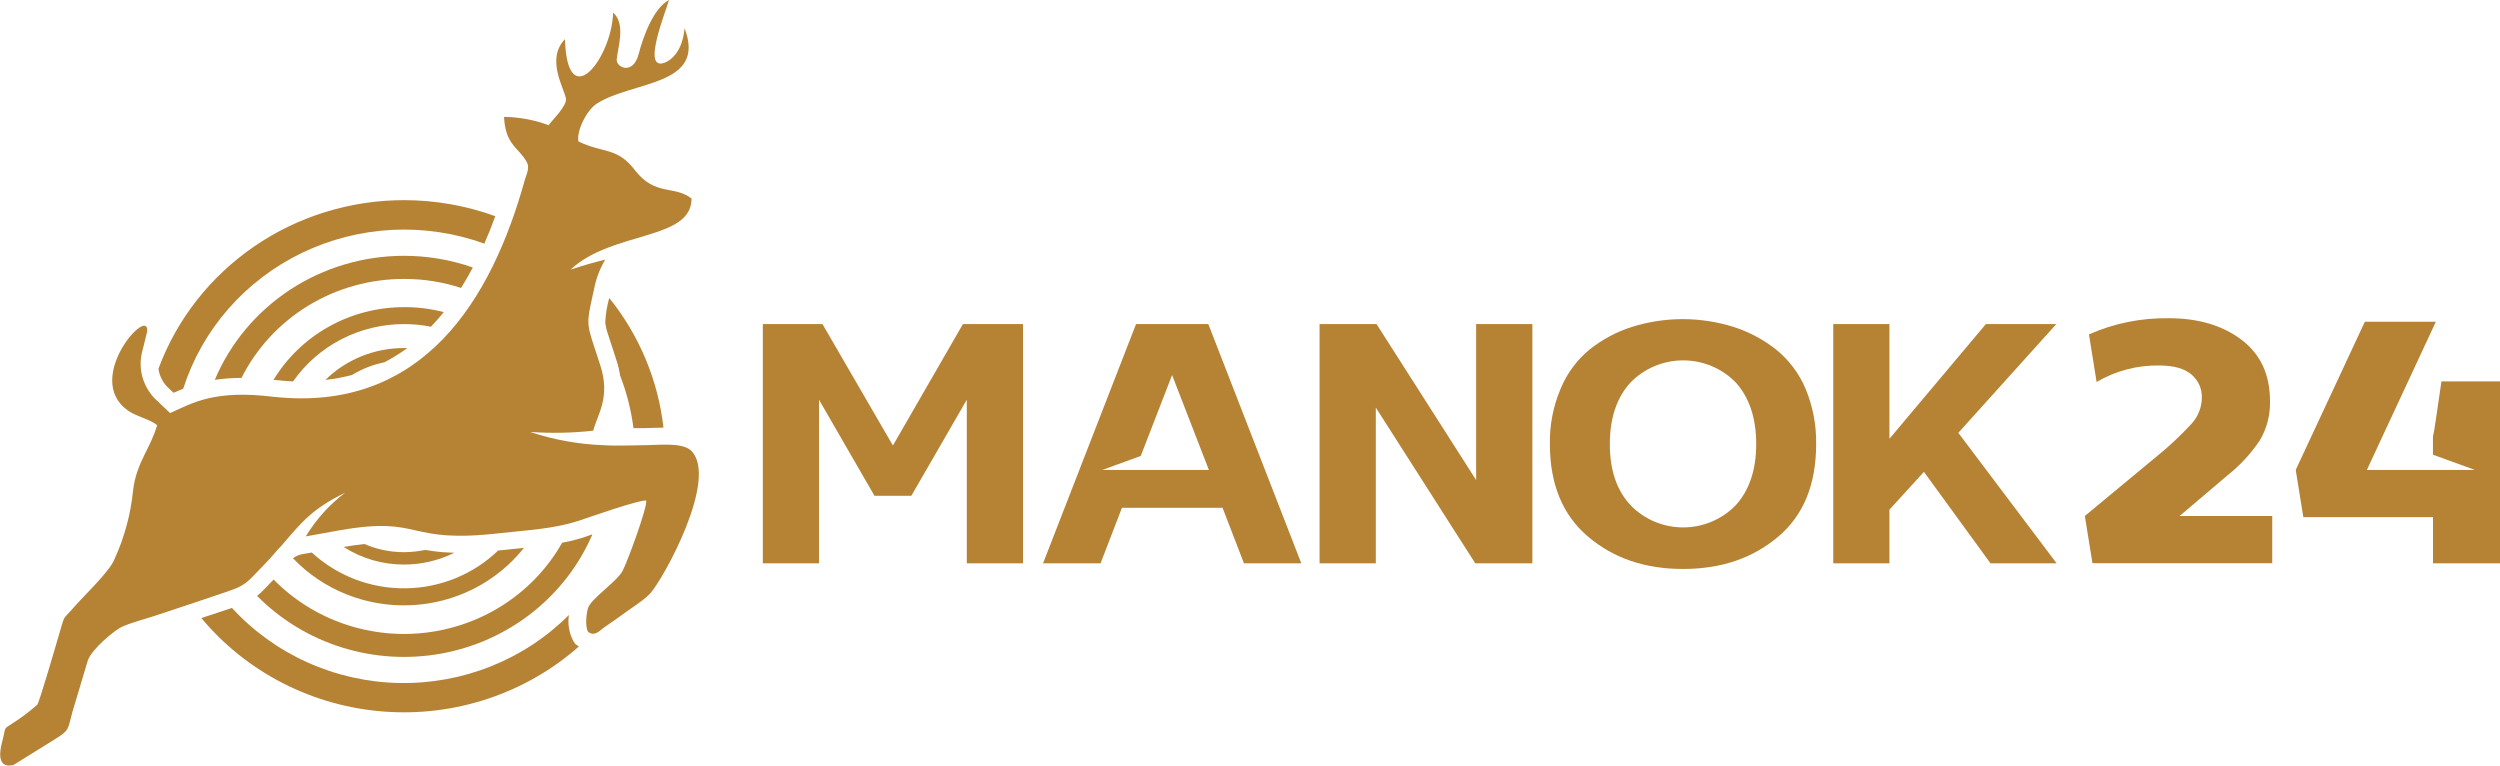 <svg width="160" height="49" viewBox="0 0 160 49" fill="none" xmlns="http://www.w3.org/2000/svg">
<g clip-path="url(#clip0)">
<path d="M25.858 22.276H26.069C25.605 22.614 25.116 22.918 24.605 23.186C23.871 23.332 23.17 23.607 22.535 23.997C21.973 24.145 21.402 24.251 20.824 24.315C21.484 23.666 22.269 23.151 23.133 22.801C23.997 22.451 24.923 22.272 25.858 22.276ZM29.069 35.38C28.074 35.874 26.974 36.132 25.858 36.131C24.485 36.134 23.141 35.743 21.993 35.005C22.463 34.925 22.895 34.861 23.327 34.817C24.124 35.162 24.987 35.34 25.858 35.339C26.316 35.336 26.771 35.288 27.218 35.195C27.569 35.259 27.926 35.304 28.306 35.339C28.565 35.351 28.809 35.37 29.069 35.377V35.38Z" fill="#B68335"/>
<path d="M25.857 12.809C27.851 12.81 29.829 13.158 31.699 13.836C31.485 14.431 31.248 15.02 30.998 15.593C29.114 14.911 27.108 14.611 25.102 14.712C23.096 14.814 21.132 15.314 19.329 16.182C17.527 17.051 15.923 18.27 14.616 19.765C13.309 21.259 12.325 23 11.725 24.879C11.52 24.958 11.319 25.05 11.108 25.14L10.673 24.726C10.384 24.41 10.198 24.017 10.141 23.596C11.315 20.434 13.453 17.703 16.264 15.774C19.076 13.844 22.425 12.809 25.857 12.809ZM38.992 19.068C40.917 21.462 42.119 24.337 42.462 27.367C42.001 27.367 41.534 27.402 41.118 27.402C40.982 27.402 40.777 27.402 40.541 27.402C40.395 26.248 40.107 25.115 39.684 24.029C39.637 23.698 39.559 23.372 39.453 23.055C39.278 22.495 39.086 21.945 38.911 21.388C38.826 21.148 38.767 20.899 38.736 20.646C38.76 20.112 38.846 19.583 38.992 19.068ZM37.045 41.379C35.361 42.864 33.386 43.999 31.241 44.714C29.097 45.43 26.826 45.711 24.567 45.54C22.308 45.37 20.108 44.751 18.101 43.722C16.093 42.694 14.319 41.276 12.886 39.555L14.633 38.979L14.844 38.906C16.195 40.38 17.84 41.568 19.678 42.394C21.516 43.221 23.507 43.669 25.528 43.711C27.549 43.754 29.558 43.389 31.43 42.641C33.302 41.892 34.998 40.774 36.412 39.358C36.32 39.936 36.423 40.528 36.704 41.044L36.824 41.223L37.009 41.35L37.045 41.379Z" fill="#B68335"/>
<path d="M25.856 16.372C27.357 16.37 28.848 16.623 30.261 17.12C30.024 17.563 29.774 18.005 29.508 18.428C28.33 18.043 27.097 17.848 25.856 17.852C23.692 17.849 21.57 18.44 19.732 19.56C17.894 20.679 16.413 22.282 15.457 24.185C14.884 24.186 14.312 24.228 13.746 24.309C14.736 21.959 16.416 19.951 18.572 18.538C20.728 17.125 23.263 16.371 25.856 16.372ZM37.917 34.193C37.077 36.148 35.756 37.868 34.072 39.2C32.388 40.531 30.393 41.433 28.267 41.824C26.14 42.214 23.948 42.082 21.886 41.438C19.825 40.795 17.958 39.66 16.453 38.136C16.627 37.998 16.79 37.847 16.94 37.684C17.122 37.487 17.316 37.289 17.511 37.089C18.766 38.369 20.31 39.342 22.019 39.931C23.727 40.52 25.553 40.707 27.349 40.478C29.145 40.249 30.861 39.611 32.359 38.614C33.858 37.617 35.096 36.289 35.976 34.737C36.415 34.655 36.848 34.549 37.275 34.419L37.917 34.193Z" fill="#B68335"/>
<path d="M25.855 19.657C26.715 19.651 27.571 19.759 28.402 19.975C28.143 20.293 27.867 20.611 27.581 20.91C27.013 20.796 26.435 20.74 25.855 20.742C24.457 20.741 23.08 21.075 21.843 21.714C20.607 22.354 19.548 23.279 18.759 24.411C18.383 24.392 18.006 24.363 17.62 24.319H17.5C18.36 22.898 19.583 21.721 21.048 20.903C22.512 20.086 24.169 19.656 25.855 19.657ZM33.534 35.062C32.67 36.15 31.576 37.042 30.327 37.676C29.078 38.31 27.704 38.671 26.299 38.734C24.894 38.798 23.491 38.562 22.188 38.044C20.885 37.525 19.712 36.736 18.75 35.73C18.949 35.576 19.189 35.479 19.441 35.45L19.957 35.361C21.576 36.855 23.721 37.676 25.944 37.652C28.167 37.629 30.294 36.762 31.879 35.234L32.138 35.208C32.606 35.154 33.067 35.106 33.534 35.062Z" fill="#B68335"/>
<path d="M48.82 36.055V20.739H52.637L57.146 28.513L61.628 20.739H65.474V36.055H61.875V25.582L58.324 31.733H55.968L52.417 25.582V36.055H48.82Z" fill="#B68335"/>
<path d="M84.453 36.055V20.739H88.098L94.473 30.724V20.739H98.072V36.055H94.418L88.053 26.088V36.055H84.453Z" fill="#B68335"/>
<path d="M112.397 28.424C112.397 26.756 111.955 25.448 111.098 24.49C110.664 24.04 110.14 23.681 109.56 23.436C108.979 23.191 108.353 23.064 107.721 23.064C107.089 23.064 106.463 23.191 105.883 23.436C105.302 23.681 104.778 24.04 104.344 24.49C103.471 25.445 103.029 26.756 103.029 28.424C103.029 30.091 103.471 31.374 104.344 32.322C104.777 32.774 105.301 33.134 105.881 33.38C106.462 33.627 107.088 33.754 107.721 33.754C108.354 33.754 108.98 33.627 109.561 33.38C110.142 33.134 110.665 32.774 111.098 32.322C111.955 31.374 112.397 30.066 112.397 28.424ZM99.193 28.424C99.17 27.205 99.405 25.994 99.884 24.869C100.286 23.892 100.928 23.027 101.754 22.352C102.555 21.717 103.468 21.231 104.448 20.92C106.559 20.259 108.828 20.259 110.939 20.92C111.922 21.234 112.839 21.719 113.646 22.352C114.483 23.024 115.137 23.889 115.552 24.869C116.022 25.996 116.254 27.206 116.233 28.424C116.233 31.014 115.42 32.992 113.792 34.358C112.169 35.73 110.141 36.414 107.713 36.414C105.285 36.414 103.276 35.73 101.65 34.358C100.024 32.987 99.193 31.014 99.193 28.424Z" fill="#B68335"/>
<path d="M117.328 36.055V20.739H120.924V28.08L127.098 20.739H131.606L125.332 27.701L131.626 36.055H127.393L123.132 30.199L120.924 32.618V36.055H117.328Z" fill="#B68335"/>
<path d="M145.28 25.68C145.303 26.556 145.079 27.421 144.631 28.179C144.069 29.021 143.377 29.773 142.579 30.406L139.496 33.022H145.423V36.045H133.917L133.43 33.022L137.948 29.276C138.776 28.612 139.552 27.888 140.269 27.109C140.683 26.652 140.914 26.063 140.918 25.451C140.926 25.17 140.87 24.89 140.754 24.632C140.638 24.374 140.464 24.145 140.246 23.962C139.796 23.582 139.114 23.392 138.201 23.392C136.787 23.366 135.393 23.732 134.183 24.449L133.693 21.4C135.3 20.69 137.048 20.337 138.811 20.366C140.69 20.366 142.245 20.828 143.459 21.747C144.673 22.667 145.28 23.968 145.28 25.68Z" fill="#B68335"/>
<path d="M146.926 30.075L151.35 20.592H155.894L151.48 30.075H158.393L155.709 29.102V27.918C155.752 27.754 155.786 27.589 155.809 27.421C155.835 27.205 155.865 27.043 155.884 26.934L156.251 24.411H160.016V36.055H155.712V33.095H147.413L146.926 30.075Z" fill="#B68335"/>
<path d="M79.614 36.055L78.244 32.5H71.804L70.435 36.055H66.754L72.707 20.739H77.332L83.285 36.055H79.614ZM75.014 24.004L73.008 29.181L70.552 30.075H77.368L75.014 24.004Z" fill="#B68335"/>
<path d="M36.159 2.507C34.919 3.78 36.113 5.645 36.224 6.326C36.263 6.813 35.315 7.714 35.11 8.013C34.199 7.672 33.233 7.492 32.257 7.481C32.351 9.311 33.189 9.419 33.711 10.368C33.916 10.718 33.711 11.115 33.591 11.504C31.485 19.109 27.1 26.441 17.492 25.394C13.747 24.933 12.335 25.776 10.887 26.438L9.884 25.483C9.506 25.086 9.237 24.601 9.101 24.074C8.966 23.547 8.968 22.995 9.108 22.47L9.414 21.244C9.624 19.447 5.311 24.185 8.154 26.25C8.686 26.648 9.534 26.801 10.056 27.205C9.663 28.64 8.732 29.595 8.521 31.354C8.37 32.894 7.964 34.399 7.317 35.809C6.992 36.602 5.369 38.126 4.72 38.874C3.974 39.74 4.185 39.218 3.746 40.723C3.571 41.292 2.552 44.86 2.386 45.099C1.881 45.549 1.338 45.956 0.764 46.317C0.303 46.636 0.348 46.489 0.212 47.173C0.118 47.59 -0.437 49.223 0.845 48.968L3.561 47.282C4.47 46.715 4.324 46.677 4.645 45.531L5.619 42.276C5.889 41.499 7.398 40.29 7.81 40.112C8.401 39.848 9.293 39.615 9.946 39.399C11.4 38.919 12.835 38.444 14.298 37.945C15.236 37.627 15.597 37.496 16.136 36.936C16.606 36.44 17.083 35.981 17.518 35.475C17.7 35.259 17.843 35.087 18.005 34.934C19.274 33.464 19.92 32.596 22.088 31.533C21.076 32.301 20.222 33.25 19.57 34.33L21.777 33.932C27.132 33.003 25.853 34.833 32.027 34.12C33.727 33.932 35.402 33.849 36.957 33.356C37.668 33.121 40.959 31.956 41.355 32.039C41.456 32.408 40.151 35.978 39.839 36.548C39.424 37.286 37.785 38.324 37.619 38.957C37.509 39.39 37.447 40.147 37.648 40.452C38.061 40.723 38.298 40.427 38.651 40.166C39.005 39.905 39.3 39.733 39.654 39.463C40.216 39.036 41.173 38.451 41.602 37.993C42.449 37.079 46.019 30.603 44.234 28.844C43.653 28.277 42.053 28.5 41.125 28.494C40.524 28.494 39.456 28.548 38.677 28.494C37.06 28.44 35.461 28.154 33.929 27.644C35.274 27.739 36.626 27.713 37.967 27.564C38.236 26.517 39.08 25.445 38.427 23.405C37.525 20.573 37.454 21.05 38.015 18.527C38.14 17.855 38.383 17.209 38.733 16.617C38.015 16.789 37.334 16.987 36.516 17.254C39.184 14.762 44.26 15.405 44.26 12.707C43.157 11.841 41.933 12.57 40.644 10.902C39.495 9.397 38.632 9.83 37.019 9.053C36.882 8.395 37.544 7.042 38.207 6.625C40.498 5.165 45.247 5.518 43.809 1.801C43.699 3.236 42.965 3.911 42.42 4.048C41.121 4.366 42.614 0.745 42.816 -0.003C41.858 0.503 41.193 2.224 40.868 3.478C40.518 4.815 39.44 4.328 39.469 3.812C39.525 3.08 40.076 1.531 39.239 0.808C39.151 3.742 36.298 7.379 36.159 2.507Z" fill="#B68335"/>
</g>
<defs>
<clipPath id="clip0">
<rect width="160" height="49" fill="white"/>
</clipPath>
</defs>
</svg>

